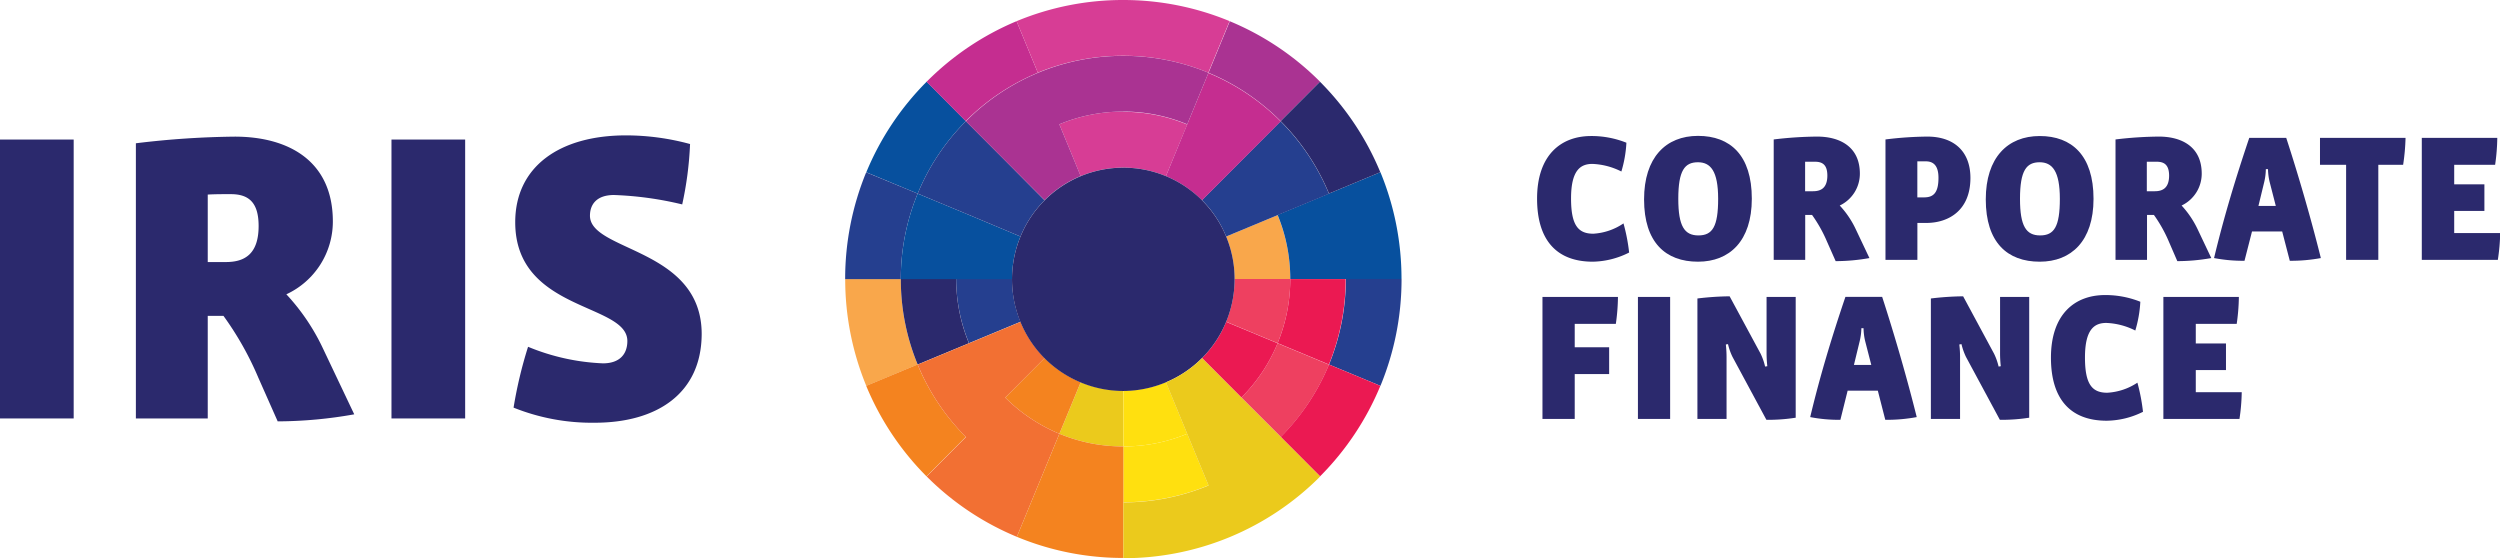 <svg id="Layer_2" data-name="Layer 2" xmlns="http://www.w3.org/2000/svg" viewBox="0 0 496.77 110.89"><g id="IRIS_Corporate_Finance" data-name="IRIS Corporate Finance"><path d="M316.51,52c-7.23,0-11.08-4.32-11.08-12.52,0-8.67,4.74-12.45,10.75-12.45a18.64,18.64,0,0,1,7,1.33,24,24,0,0,1-1,5.72,13.92,13.92,0,0,0-5.76-1.51c-2.37,0-4.24,1.26-4.24,6.87,0,5.36,1.44,7,4.42,7a11.89,11.89,0,0,0,6-2.05,35.94,35.94,0,0,1,1.12,5.79A16.52,16.52,0,0,1,316.51,52Z" style="fill:#2b296d"/><path d="M337.41,52c-6.44,0-10.72-3.82-10.72-12.38C326.69,31.31,331,27,337.41,27s10.69,3.85,10.69,12.48C348.1,47.9,343.67,52,337.41,52Zm0-19.76c-2.63,0-3.92,1.59-3.92,7.27,0,5.44,1.22,7.27,4,7.27s3.92-1.73,3.92-7.27S339.9,32.24,337.38,32.24Z" style="fill:#2b296d"/><path d="M364.76,51.89l-1.69-3.81a27.5,27.5,0,0,0-3-5.37h-1.36v8.93h-6.26V27.71a75.77,75.77,0,0,1,8.6-.57c4.64,0,8.52,2.08,8.52,7.37a7,7,0,0,1-4,6.33,18.25,18.25,0,0,1,3.17,4.68l2.73,5.76A38.28,38.28,0,0,1,364.76,51.89Zm-4.07-19.75c-.9,0-1.33,0-2,0V38h1.58c1.62,0,2.84-.69,2.84-3.13C363.1,32.89,362.27,32.14,360.69,32.14Z" style="fill:#2b296d"/><path d="M382.75,44.3H381v7.34h-6.34V27.71a71.43,71.43,0,0,1,8.31-.57c5.15,0,8.57,2.8,8.57,8.23C391.53,41.78,387.25,44.3,382.75,44.3Zm-.07-12.24c-.76,0-1.23,0-1.69,0v7.16h1.36c1.91,0,2.84-1,2.84-3.89C385.19,33,384.26,32.06,382.68,32.06Z" style="fill:#2b296d"/><path d="M405.31,52c-6.44,0-10.72-3.82-10.72-12.38,0-8.31,4.35-12.59,10.72-12.59S416,30.88,416,39.51C416,47.9,411.57,52,405.31,52Zm0-19.76c-2.62,0-3.92,1.59-3.92,7.27,0,5.44,1.22,7.27,4,7.27s3.92-1.73,3.92-7.27S407.79,32.24,405.27,32.24Z" style="fill:#2b296d"/><path d="M432.65,51.89,431,48.08a27.57,27.57,0,0,0-3-5.37h-1.37v8.93h-6.26V27.71a76,76,0,0,1,8.6-.57c4.64,0,8.53,2.08,8.53,7.37a7,7,0,0,1-4,6.33,18.77,18.77,0,0,1,3.17,4.68l2.73,5.76A38.49,38.49,0,0,1,432.65,51.89Zm-4.06-19.75c-.9,0-1.33,0-2,0V38h1.59c1.61,0,2.84-.69,2.84-3.13C431,32.89,430.17,32.14,428.59,32.14Z" style="fill:#2b296d"/><path d="M455,51.82,453.49,46h-6L446,51.82a30.47,30.47,0,0,1-6.05-.54c1.95-8.13,4.29-15.87,7-23.89h7.34c2.63,8.06,5.08,16.66,6.88,23.89A32.71,32.71,0,0,1,455,51.82Zm-4-15.65a11.88,11.88,0,0,1-.33-2.56h-.43a11.88,11.88,0,0,1-.32,2.56l-1.15,4.75h3.45Z" style="fill:#2b296d"/><path d="M477.52,32.75h-4.93V51.64h-6.4V32.75H461V27.39h17A41.37,41.37,0,0,1,477.52,32.75Z" style="fill:#2b296d"/><path d="M496.34,51.64H481.23V27.39h15a39.73,39.73,0,0,1-.43,5.36h-8.13v3.88h6v5.29h-6v4.39h9.14A40.22,40.22,0,0,1,496.34,51.64Z" style="fill:#2b296d"/><path d="M321.08,64.35h-8.17V69h6.84v5.33h-6.84v8.92H306.5V59h15A39.36,39.36,0,0,1,321.08,64.35Z" style="fill:#2b296d"/><path d="M325.47,83.24V59h6.4V83.24Z" style="fill:#2b296d"/><path d="M351,83.42l-6.73-12.49a11.62,11.62,0,0,1-.9-2.55l-.43.07a22.91,22.91,0,0,1,.14,2.67V83.24h-5.79V59.31a57.32,57.32,0,0,1,6.4-.43l6.16,11.41a12.21,12.21,0,0,1,.89,2.55l.44-.07a23.69,23.69,0,0,1-.15-2.66V59h5.79V83A35,35,0,0,1,351,83.42Z" style="fill:#2b296d"/><path d="M374.62,83.42l-1.48-5.79h-6l-1.44,5.79a29.65,29.65,0,0,1-6-.54c1.94-8.13,4.28-15.87,7-23.89H374c2.62,8.06,5.07,16.66,6.87,23.89A32.53,32.53,0,0,1,374.62,83.42Zm-4-15.65a11.88,11.88,0,0,1-.32-2.56h-.43a11.88,11.88,0,0,1-.33,2.56l-1.15,4.75h3.45Z" style="fill:#2b296d"/><path d="M397.39,83.42l-6.73-12.49a12.75,12.75,0,0,1-.9-2.55l-.43.07a20.87,20.87,0,0,1,.15,2.67V83.24h-5.8V59.31a57.33,57.33,0,0,1,6.41-.43l6.15,11.41a12.16,12.16,0,0,1,.9,2.55l.43-.07a23.51,23.51,0,0,1-.14-2.66V59h5.79V83A35,35,0,0,1,397.39,83.42Z" style="fill:#2b296d"/><path d="M418.62,83.6c-7.23,0-11.08-4.32-11.08-12.52,0-8.67,4.75-12.45,10.76-12.45a18.63,18.63,0,0,1,7,1.33,24,24,0,0,1-1,5.72,13.85,13.85,0,0,0-5.76-1.51c-2.37,0-4.24,1.26-4.24,6.87,0,5.36,1.44,7,4.42,7a12,12,0,0,0,6-2,37.29,37.29,0,0,1,1.11,5.79A16.52,16.52,0,0,1,418.62,83.6Z" style="fill:#2b296d"/><path d="M445,83.24H429.88V59h15a39.6,39.6,0,0,1-.43,5.36h-8.13v3.89h6v5.29h-6v4.39h9.13A38.46,38.46,0,0,1,445,83.24Z" style="fill:#2b296d"/><g id="CF_-_icon" data-name="CF - icon"><path d="M191.93,24.08a44.12,44.12,0,0,0-9.58,14.39l-10.21-4.24h0a55.4,55.4,0,0,1,12-18h0Z" style="fill:#07509e"/><path d="M182.35,72.43l-10.21,4.25h0a55.51,55.51,0,0,1-4.19-21.23H179a44.32,44.32,0,0,0,3.35,17" style="fill:#f9a74b"/><path d="M202.78,63.94l-10.22,4.25A33.33,33.33,0,0,1,190,55.44H201.1a22.2,22.2,0,0,0,1.68,8.49" style="fill:#253f8f"/><path d="M184.12,16.25h0A55.31,55.31,0,0,1,202,4.21h0l4.23,10.24a44.23,44.23,0,0,0-14.34,9.62Z" style="fill:#c52d90"/><path d="M254.49,86.82,246.67,79a33.15,33.15,0,0,0,7.2-10.79l10.21,4.25a44.52,44.52,0,0,1-9.59,14.39" style="fill:#ee4060"/><path d="M243.65,47l10.22-4.25a33.35,33.35,0,0,1,2.52,12.74H245.32A22.2,22.2,0,0,0,243.65,47" style="fill:#f9a74b"/><path d="M223.22,88.71a32.91,32.91,0,0,0,12.69-2.52l4.24,10.25a44.12,44.12,0,0,1-16.93,3.36h0V88.71Z" style="fill:#ffe00f"/><path d="M223.21,88.71a32.74,32.74,0,0,1-12.7-2.52l4.24-10.25a22,22,0,0,0,8.46,1.68Z" style="fill:#ebca1c"/><path d="M274.3,34.21h0l-10.2,4.24L253.87,42.7a33.35,33.35,0,0,1,2.52,12.74h22.1a55.51,55.51,0,0,0-4.19-21.23" style="fill:#07509e"/><path d="M262.29,16.24l-7.81,7.83a44.1,44.1,0,0,0-14.34-9.61l4.23-10.24v0a55.2,55.2,0,0,1,17.92,12Z" style="fill:#aa3392"/><path d="M274.3,76.67h0l-10.21-4.24a44.59,44.59,0,0,0,3.34-17h11.07a55.51,55.51,0,0,1-4.19,21.23" style="fill:#253f8f"/><path d="M253.87,68.18l-10.23-4.25a22.16,22.16,0,0,0,1.68-8.49h11.07a33.26,33.26,0,0,1-2.52,12.73" style="fill:#ee4060"/><path d="M192.56,68.19l-10.21,4.24a44.32,44.32,0,0,1-3.35-17h11a33.33,33.33,0,0,0,2.53,12.75" style="fill:#2b296d"/><path d="M254.48,24.07l-7.81,7.84-7.83,7.85A22,22,0,0,1,243.65,47l10.22-4.25,10.21-4.24a44.28,44.28,0,0,0-9.6-14.39" style="fill:#253f8f"/><path d="M223.21,0A55.08,55.08,0,0,0,202,4.21v0l4.23,10.23a44.17,44.17,0,0,1,16.94-3.36h0a44.12,44.12,0,0,1,16.93,3.36l4.23-10.24v0A55.21,55.21,0,0,0,223.21,0" style="fill:#d73d95"/><path d="M184.12,94.67a55.55,55.55,0,0,1-12-18h0l10.21-4.25a44.1,44.1,0,0,0,9.59,14.39l-7.81,7.83Z" style="fill:#f4831f"/><path d="M223.21,22.17h0A33,33,0,0,0,210.5,24.7L214.74,35a21.92,21.92,0,0,1,8.47-1.69h0A22.1,22.1,0,0,1,231.68,35l4.23-10.25a32.93,32.93,0,0,0-12.7-2.53" style="fill:#d73d95"/><path d="M182.35,38.47a44.32,44.32,0,0,0-3.35,17H167.94a55.69,55.69,0,0,1,4.18-21.23h0Z" style="fill:#253f8f"/><polygon points="223.21 55.44 223.21 55.45 223.21 55.44 223.21 55.44" style="fill:#2b296d"/><path d="M214.75,75.94l-4.24,10.25A33.26,33.26,0,0,1,199.75,79l7.82-7.85a22.1,22.1,0,0,0,7.18,4.81" style="fill:#f4831f"/><path d="M192.56,42.71l-10.21-4.24a44.32,44.32,0,0,0-3.35,17h22.1A22.16,22.16,0,0,1,202.78,47Z" style="fill:#07509e"/><path d="M262.3,94.65l-7.81-7.83a44.52,44.52,0,0,0,9.59-14.39l10.21,4.24h0a55.55,55.55,0,0,1-12,18Z" style="fill:#eb1952"/><path d="M264.08,72.43l-10.21-4.25a33.26,33.26,0,0,0,2.52-12.73h11a44.59,44.59,0,0,1-3.34,17" style="fill:#eb1952"/><path d="M199.75,79l7.83-7.85a22.12,22.12,0,0,1-4.8-7.19l-10.22,4.25-10.21,4.24a44.1,44.1,0,0,0,9.59,14.39l-7.81,7.83v0a55.22,55.22,0,0,0,17.93,12v0l4.22-10.23,4.23-10.25A33.26,33.26,0,0,1,199.75,79" style="fill:#f27033"/><polygon points="223.21 55.44 223.21 55.44 223.21 55.45 223.21 55.44" style="fill:#2b296d"/><path d="M274.28,34.22l-10.2,4.24a44.28,44.28,0,0,0-9.6-14.39l7.81-7.83h0a55.43,55.43,0,0,1,12,18Z" style="fill:#2b296d"/><path d="M240.14,14.46,235.91,24.7,231.68,35a21.86,21.86,0,0,1,7.16,4.81l7.83-7.85,7.81-7.84a44.1,44.1,0,0,0-14.34-9.61" style="fill:#c52d90"/><path d="M199.75,31.92h0l-7.82-7.84a44.12,44.12,0,0,0-9.58,14.39l10.21,4.24L202.78,47a21.87,21.87,0,0,1,4.79-7.2Z" style="fill:#253f8f"/><path d="M223.21,88.71a32.74,32.74,0,0,1-12.7-2.52l-4.23,10.25-4.22,10.23v0a55,55,0,0,0,21.16,4.2V88.71Z" style="fill:#f4831f"/><path d="M246.67,79l-7.82-7.84a22,22,0,0,0,4.79-7.2l10.23,4.25A33.15,33.15,0,0,1,246.67,79" style="fill:#eb1952"/><path d="M223.21,11.1h0a44,44,0,0,0-31.28,13l7.82,7.84h0l7.82,7.84h0a22,22,0,0,1,7.17-4.8L210.5,24.7a33,33,0,0,1,12.71-2.53h0a32.93,32.93,0,0,1,12.7,2.53l4.23-10.24a44.12,44.12,0,0,0-16.93-3.36" style="fill:#aa3392"/><path d="M235.91,86.19a32.91,32.91,0,0,1-12.69,2.52h0V77.62h0a22,22,0,0,0,8.47-1.68Z" style="fill:#ffe00f"/><path d="M243.65,47a22.08,22.08,0,0,0-20.44-13.68h0a22.11,22.11,0,0,0-15.64,6.49h0a21.87,21.87,0,0,0-4.79,7.2,22.29,22.29,0,0,0,0,17,22.05,22.05,0,0,0,12,12,22,22,0,0,0,8.46,1.68h0A22.22,22.22,0,0,0,243.65,47m-20.44,8.49Z" style="fill:#2b296d"/><path d="M262.3,94.65l-7.81-7.83L246.67,79l-7.82-7.84a22.17,22.17,0,0,1-7.17,4.81l4.23,10.25,4.24,10.25a44.12,44.12,0,0,1-16.93,3.36h0v11.09a55.1,55.1,0,0,0,39.1-16.23Z" style="fill:#ebca1c"/></g><path d="M0,83.15V27.73H14.64V83.15Z" style="fill:#2b296d"/><path d="M55.18,83.73,51.31,75A61.9,61.9,0,0,0,44.4,62.76H41.28V83.15H27V28.47a175.14,175.14,0,0,1,19.65-1.32c10.61,0,19.49,4.77,19.49,16.86A15.93,15.93,0,0,1,56.9,58.48a41.93,41.93,0,0,1,7.24,10.69l6.25,13.16A88.1,88.1,0,0,1,55.18,83.73Zm-9.3-45.15c-2.05,0-3,0-4.6.08V52.07H44.9c3.7,0,6.49-1.57,6.49-7.16C51.39,40.31,49.5,38.58,45.88,38.58Z" style="fill:#2b296d"/><path d="M77.79,83.15V27.73H92.43V83.15Z" style="fill:#2b296d"/><path d="M118.17,84a41.79,41.79,0,0,1-16.12-3,86.07,86.07,0,0,1,2.88-12.09,43.44,43.44,0,0,0,14.88,3.29c3.29,0,4.85-1.8,4.85-4.44,0-7.56-22.28-5.83-22.28-23.6,0-11.1,8.88-17.26,22-17.26a48.54,48.54,0,0,1,12.74,1.72,68.79,68.79,0,0,1-1.56,12A67.36,67.36,0,0,0,122,38.75c-3.46,0-4.77,1.89-4.77,4.11,0,7.15,22.2,6.41,22.2,23.52C139.38,78.22,130.5,84,118.17,84Z" style="fill:#2b296d"/></g></svg>